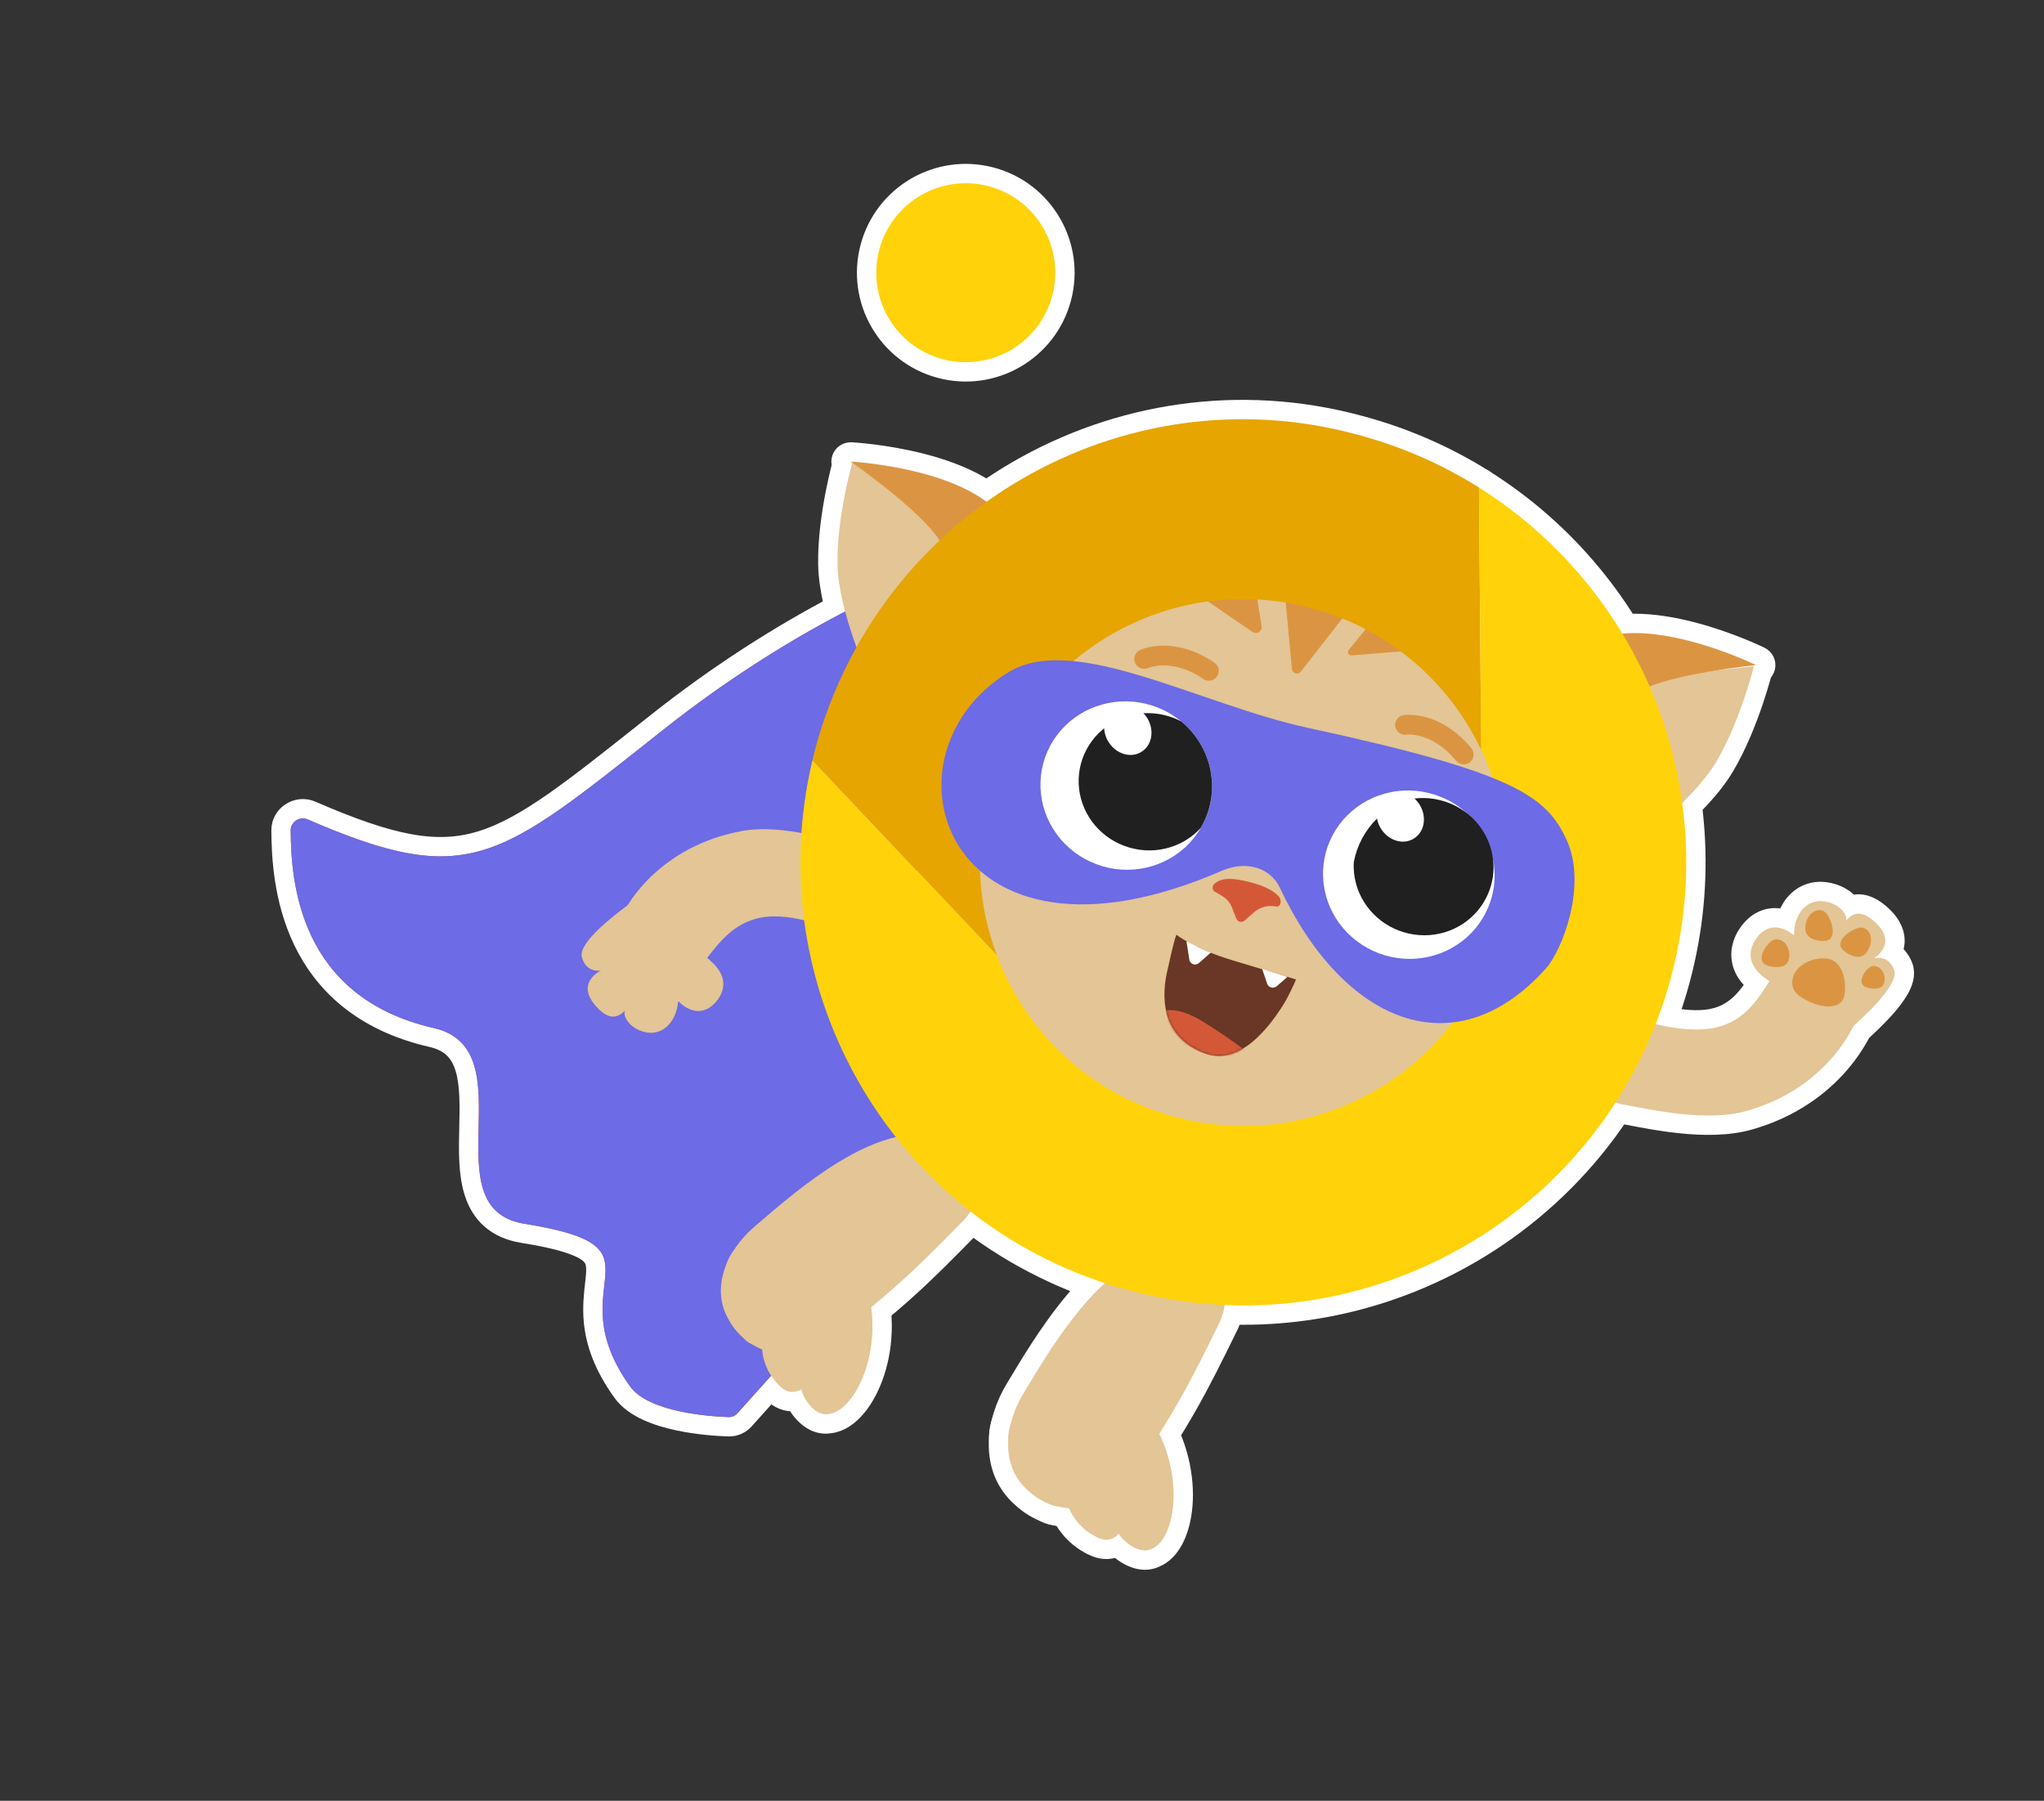 <?xml version="1.0" encoding="UTF-8"?> <svg xmlns="http://www.w3.org/2000/svg" width="740" height="652" viewBox="0 0 740 652" fill="none"><rect x="0" y="0" width="740" height="652" fill="#333333" stroke="none"/><path d="M495.043 305.357L493.055 302.476L495.043 305.357L394.322 374.84C394.281 374.868 394.244 374.901 394.21 374.938L269.546 514.089C268.109 515.694 266.02 516.662 263.758 516.588C260.381 516.478 252.902 516.058 245.337 514.426C241.553 513.61 237.64 512.468 234.165 510.851C230.722 509.248 227.453 507.06 225.266 504.014C218.158 494.113 215.527 485.676 214.841 478.411C214.355 473.258 214.89 468.538 215.306 464.87C215.452 463.578 215.584 462.416 215.651 461.412C215.79 459.336 215.695 457.868 215.306 456.691C214.952 455.617 214.278 454.561 212.8 453.46C209.557 451.047 202.892 448.725 189.337 446.552C184.486 445.774 180.613 444.037 177.631 441.403C174.657 438.775 172.793 435.452 171.629 431.862C169.39 424.958 169.583 416.449 169.759 408.671L169.765 408.433C169.951 400.237 170.1 392.759 168.319 386.825C167.455 383.947 166.177 381.599 164.342 379.777C162.522 377.97 159.971 376.499 156.263 375.649C130.675 369.787 116.904 355.732 109.652 340.599C102.493 325.66 101.802 309.916 101.737 300.667C101.697 294.975 107.671 291.254 112.743 293.454C141.812 306.067 158.052 309.289 174.173 304.339C182.362 301.824 190.749 297.129 200.91 290.002C209.983 283.638 220.282 275.473 232.983 265.403C234.524 264.183 236.099 262.934 237.712 261.656C327.036 190.925 412.339 179.034 442.979 179.819C445.978 179.896 448.53 181.754 449.663 184.386L446.478 185.757L449.663 184.386L497.719 296.058C499.157 299.4 498.037 303.291 495.043 305.357Z" fill="white" stroke="white" stroke-width="7" stroke-linecap="round" stroke-linejoin="round"></path><path d="M260.754 479.546C260.74 479.521 260.728 479.496 260.715 479.471C252.797 465.793 260.427 450.301 271.157 441.239C271.924 440.59 272.788 439.85 273.738 439.036C281.089 432.736 293.627 421.992 306.9 414.855C314.397 410.824 322.456 407.756 330.197 407.445C338.124 407.126 345.658 409.719 351.59 416.776C351.614 416.805 351.638 416.834 351.661 416.863C356.286 422.735 357.774 428.093 357.172 432.909C356.588 437.59 354.095 441.133 352.086 443.542C352.026 443.614 351.963 443.683 351.898 443.75C332.869 463.176 325.947 469.888 299.984 490.179C299.865 490.272 299.74 490.357 299.609 490.434C286.364 498.262 268 493.131 260.754 479.546Z" fill="white" stroke="white" stroke-width="7" stroke-linejoin="round"></path><path d="M288.027 507.418C288.579 508.476 289.303 509.632 290.184 510.727C292.133 513.15 295.74 516.308 300.526 515.441C304.228 515.028 307.517 512.555 310.098 509.471C312.794 506.247 315.113 501.902 316.752 496.895C320.027 486.895 320.744 473.785 315.843 460.629C313.03 451.733 305.121 438.879 291.034 437.086C289.348 436.871 287.41 437.365 285.838 437.87C284.1 438.429 282.131 439.239 280.127 440.15C276.108 441.977 271.664 444.344 268.111 446.319C268.111 446.319 268.111 446.319 268.111 446.319L269.812 449.378C264.947 452.083 262.054 457.316 262.375 462.868L288.027 507.418ZM288.027 507.418C285.867 507.696 283.194 507.263 280.644 505.094M288.027 507.418L280.644 505.094M280.644 505.094C280.599 505.058 280.555 505.022 280.511 504.984C275.643 500.723 273.215 495.051 272.566 490.207L280.644 505.094Z" fill="white" stroke="white" stroke-width="7" stroke-linejoin="round"></path><path d="M436.253 454.072C436.285 454.092 436.316 454.112 436.347 454.133C442.584 458.251 445.681 462.87 446.626 467.631C447.543 472.258 446.292 476.406 445.143 479.325C445.109 479.412 445.071 479.497 445.03 479.581C433.078 504.008 428.617 512.558 410.362 539.98C410.278 540.106 410.186 540.226 410.087 540.341C399.995 551.916 380.996 552.849 369.838 542.281C357.876 531.799 360.239 514.615 367.594 502.595L370.579 504.422L367.594 502.595C368.118 501.739 368.704 500.766 369.349 499.695C374.344 491.404 382.866 477.258 393.223 466.306C399.072 460.121 405.757 454.674 413.008 451.943C420.434 449.147 428.401 449.239 436.253 454.072Z" fill="white" stroke="white" stroke-width="7" stroke-linejoin="round"></path><path d="M384.344 548.609C383.886 548.72 383.394 548.791 382.869 548.809C379.91 548.908 376.95 547.284 373.79 544.393L373.789 544.392C368.789 539.814 365.065 532.813 362.823 527.158C360.269 520.737 361.638 513.43 366.309 508.354C366.31 508.354 366.311 508.353 366.311 508.352C369.061 505.361 372.535 501.716 375.773 498.717C377.388 497.222 379.002 495.833 380.476 494.756C381.807 493.783 383.491 492.704 385.159 492.379C399.092 489.652 410.645 499.371 416.116 506.925C424.908 517.868 428.35 530.538 428.386 541.061C428.404 546.329 427.569 551.183 426.024 555.092C424.545 558.833 422.2 562.215 418.818 563.773C414.547 566.103 410.132 564.238 407.521 562.552C406.34 561.789 405.29 560.92 404.434 560.09C402.439 561.047 399.708 561.475 396.538 560.14L396.537 560.14C390.569 557.625 386.482 553.003 384.344 548.609Z" fill="white" stroke="white" stroke-width="7" stroke-linejoin="round"></path><path d="M247.191 360.593C247.25 360.562 247.309 360.53 247.367 360.496C250.275 358.794 252.635 356.466 254.702 354.067C256.006 352.554 257.325 350.847 258.594 349.205C259.268 348.333 259.928 347.48 260.564 346.683C264.426 341.844 268.372 337.819 274.37 336.093C279.253 334.689 284.922 335.299 290.51 336.658C293.266 337.328 295.901 338.153 298.315 338.936C298.703 339.062 299.089 339.188 299.472 339.313C301.401 339.943 303.246 340.545 304.755 340.927L304.768 340.931C304.884 340.959 305.152 341.045 305.549 341.17C307.627 341.828 313.217 343.597 318.71 344.216C322.052 344.593 325.785 344.621 329.16 343.635C332.642 342.617 335.866 340.465 337.637 336.541L337.637 336.541C341.484 328.016 337.98 320.445 332.754 315.082C327.588 309.779 320.261 306.011 314.456 304.3L314.456 304.299C313.733 304.086 312.966 303.858 312.161 303.618C307.016 302.083 300.293 300.078 293.212 298.635C285.061 296.973 276.063 295.97 268.094 297.422C236.994 303.086 222.802 325.421 220.235 334.494C217.315 344.808 220.281 353.424 226.177 358.448C231.911 363.335 240.222 364.57 247.191 360.593Z" fill="white" stroke="white" stroke-width="7" stroke-linejoin="round"></path><path d="M232.515 377.055C237.269 378.223 241.364 376.712 244.235 373.854C245.786 372.309 246.957 370.407 247.752 368.365C248.258 368.605 248.804 368.826 249.384 369.011C251.299 369.623 253.663 369.859 256.182 369.008C258.696 368.16 261 366.353 263.023 363.534C263.058 363.485 263.092 363.436 263.124 363.385C264.791 360.793 265.475 358.201 265.356 355.716C265.239 353.273 264.358 351.202 263.331 349.576C262.31 347.959 261.086 346.688 260.132 345.799C259.894 345.579 259.669 345.377 259.464 345.198C259.134 341.897 257.34 335.359 249.35 328.657C249.198 328.529 249.035 328.415 248.863 328.315C244.536 325.793 239.844 324.069 235.774 323.338C233.745 322.974 231.742 322.833 229.949 323.034C228.324 323.216 226.43 323.73 224.99 325.068C224.876 325.154 224.751 325.248 224.615 325.35C222.643 326.836 218.491 329.962 214.816 333.421C212.796 335.321 210.785 337.445 209.339 339.562C208.027 341.48 206.558 344.273 207.201 347.19C207.211 347.235 207.222 347.281 207.234 347.326C207.925 349.956 209.2 351.782 210.703 352.988C209.796 354.474 209.145 356.377 209.305 358.633C209.48 361.095 210.591 363.569 212.624 366.026L212.628 366.03C215.802 369.854 219.06 371.796 222.485 371.571C223.033 371.535 223.551 371.442 224.037 371.31C224.215 371.587 224.407 371.858 224.611 372.121C226.283 374.279 228.962 376.181 232.515 377.055ZM232.515 377.055L233.351 373.656M232.515 377.055L233.351 373.656M233.351 373.656C230.409 372.933 228.357 371.349 227.203 369.744L244.722 366.458C243.094 371.291 239.041 375.055 233.351 373.656Z" fill="white" stroke="white" stroke-width="7" stroke-linejoin="round"></path><path d="M243.946 334.405L243.95 334.408C246.185 335.811 248.315 337.396 249.652 339.453C251.156 341.766 251.45 344.33 250.688 347.064L243.946 334.405ZM243.946 334.405C241.22 332.698 237.738 331.372 234.459 331.354M243.946 334.405L234.459 331.354M234.459 331.354C232.788 331.345 230.961 331.678 229.34 332.701M234.459 331.354L229.34 332.701M229.34 332.701C227.652 333.767 226.469 335.406 225.897 337.456M229.34 332.701L225.897 337.456M225.897 337.456C225.044 340.503 224.826 344.2 225.658 347.493C226.493 350.8 228.599 354.304 232.809 355.476C236.165 356.411 239.989 356.115 243.221 354.817C246.447 353.523 249.592 350.998 250.688 347.064L225.897 337.456Z" fill="white" stroke="white" stroke-width="7" stroke-linejoin="round"></path><path d="M230.648 352.395C230.687 352.439 230.724 352.484 230.761 352.53C231.741 353.764 232.232 355.238 232.12 356.785C232.014 358.247 231.394 359.474 230.708 360.4C229.37 362.203 227.308 363.522 225.414 364.288L225.413 364.288C223.966 364.872 222.251 365.443 220.502 365.363C218.443 365.268 216.759 364.308 215.503 362.726L230.648 352.395ZM230.648 352.395C229.39 350.847 227.586 349.387 225.548 348.583C223.426 347.746 220.473 347.45 217.941 349.454L220.113 352.198L217.941 349.454C216.093 350.917 214.753 353.083 214.174 355.319C213.598 357.541 213.655 360.399 215.502 362.724L230.648 352.395Z" fill="white" stroke="white" stroke-width="7" stroke-linejoin="round"></path><path d="M227.812 366.631L227.813 366.636C228.254 368.134 228.872 369.833 230.022 371.154C231.375 372.709 233.175 373.433 235.198 373.432C238.163 373.43 240.436 371.702 241.82 369.871C243.212 368.029 244.08 365.634 244.079 363.276C244.078 360.046 242.011 357.914 240.038 356.771C238.085 355.639 235.74 355.133 233.704 355.135C233.598 355.135 233.493 355.14 233.389 355.149C231.935 355.216 230.593 355.745 229.528 356.723C228.45 357.714 227.874 358.96 227.575 360.073C226.993 362.24 227.239 364.674 227.812 366.631Z" fill="white" stroke="white" stroke-width="7" stroke-linejoin="round"></path><path d="M257.794 361.665L257.792 361.667C256.759 362.703 255.452 363.852 253.824 364.425C251.935 365.09 250.081 364.837 248.378 363.958L257.794 361.665ZM257.794 361.665C259.165 360.29 260.472 358.33 260.889 356.171M257.794 361.665L260.889 356.171M260.889 356.171C261.106 355.049 261.111 353.706 260.558 352.373M260.889 356.171L260.558 352.373M260.558 352.373C259.983 350.987 258.934 349.931 257.61 349.249M260.558 352.373L257.61 349.249M257.61 349.249C255.856 348.346 253.616 347.698 251.441 347.73C249.301 347.761 246.393 348.525 244.909 351.407C243.856 353.452 243.623 355.903 244.091 358.084M257.61 349.249L244.091 358.084M244.091 358.084C244.562 360.278 245.862 362.661 248.377 363.957L244.091 358.084Z" fill="white" stroke="white" stroke-width="7" stroke-linejoin="round"></path><path d="M223.242 348.342L223.242 348.342C222.372 349.2 221.204 350.223 219.71 350.728C217.964 351.318 216.269 351.056 214.75 350.274L214.75 350.274C212.481 349.106 211.292 346.988 210.851 345.043C210.414 343.121 210.594 340.941 211.543 339.104C212.933 336.412 215.664 335.787 217.518 335.778C219.431 335.77 221.382 336.347 222.907 337.132L223.242 348.342ZM223.242 348.342C224.44 347.16 225.612 345.438 225.978 343.483M223.242 348.342L225.978 343.483M225.978 343.483C226.169 342.461 226.162 341.221 225.632 339.986M225.978 343.483L225.632 339.986M225.632 339.986C225.082 338.706 224.103 337.748 222.908 337.133L225.632 339.986Z" fill="white" stroke="white" stroke-width="7" stroke-linejoin="round"></path><path d="M647.746 340.911C647.781 340.883 647.816 340.857 647.853 340.83C654.429 336.07 662.913 336.467 669.146 340.816C675.498 345.248 679.281 353.538 677.367 364.086L647.746 340.911ZM647.746 340.911C645.071 342.875 642.981 345.386 641.181 347.937C640.029 349.569 638.881 351.396 637.777 353.152C637.191 354.086 636.616 354.999 636.06 355.854C632.684 361.043 629.146 365.428 623.342 367.724C618.61 369.594 612.906 369.533 607.215 368.721C604.406 368.32 601.705 367.754 599.226 367.207C598.829 367.12 598.434 367.032 598.041 366.945C596.06 366.504 594.165 366.082 592.625 365.848L592.618 365.847C592.499 365.829 592.223 365.77 591.817 365.683C589.685 365.229 583.959 364.007 578.423 363.922C575.061 363.871 571.343 364.204 568.08 365.512C564.713 366.861 561.712 369.313 560.326 373.388C557.314 382.246 561.531 389.444 567.25 394.278C572.904 399.057 580.561 402.1 586.504 403.242L586.508 403.243C587.278 403.39 588.097 403.55 588.959 403.718C594.211 404.741 601.055 406.074 608.194 406.823C616.468 407.69 625.522 407.822 633.312 405.608L633.313 405.608C663.718 396.962 675.688 373.36 677.367 364.088L647.746 340.911Z" fill="white" stroke="white" stroke-width="7" stroke-linejoin="round"></path><path d="M645.03 332.556C645.623 332.684 646.185 332.85 646.711 333.039C647.304 330.931 648.286 328.925 649.681 327.239C652.262 324.117 656.191 322.217 661.034 322.918L661.037 322.919C664.658 323.446 667.507 325.082 669.378 327.068C669.605 327.309 669.821 327.558 670.024 327.816C670.497 327.636 671.006 327.494 671.549 327.405C674.936 326.852 678.366 328.471 681.895 331.969L681.899 331.973C684.16 334.222 685.506 336.577 685.918 339.011C686.296 341.241 685.831 343.199 685.071 344.767C686.684 345.821 688.131 347.513 689.075 350.061C689.092 350.107 689.109 350.154 689.124 350.201C690.042 353.041 688.848 355.961 687.728 357.997C686.492 360.243 684.695 362.551 682.869 364.636C679.568 368.407 675.766 371.899 673.935 373.58C673.795 373.709 673.667 373.826 673.551 373.933C672.246 375.404 670.41 376.097 668.81 376.434C667.046 376.806 665.039 376.86 662.985 376.693C658.865 376.359 654.029 375.097 649.478 373.006C649.297 372.923 649.123 372.824 648.959 372.712C640.35 366.804 637.944 360.469 637.296 357.232C637.074 357.072 636.826 356.89 636.566 356.691C635.531 355.898 634.191 354.752 633.019 353.242C631.841 351.723 630.765 349.747 630.414 347.327C630.056 344.866 630.488 342.222 631.896 339.481C631.923 339.427 631.952 339.375 631.982 339.323C633.725 336.321 635.843 334.302 638.264 333.215C640.689 332.125 643.064 332.132 645.03 332.556ZM649.911 334.643C651.065 329.678 654.736 325.543 660.532 326.382C663.53 326.819 665.723 328.197 667.025 329.682L649.911 334.643Z" fill="white" stroke="white" stroke-width="7" stroke-linejoin="round"></path><path d="M668.376 365.878C669.928 364.62 670.909 362.853 671.236 360.749C671.722 357.622 671.503 353.925 670.289 350.752C669.069 347.566 666.566 344.336 662.248 343.665C658.803 343.13 655.041 343.875 651.984 345.546C648.934 347.212 646.111 350.091 645.484 354.123C645.045 356.928 645.64 359.441 647.405 361.561C648.975 363.447 651.279 364.772 653.666 365.903L668.376 365.878ZM668.376 365.878C666.887 367.086 665.113 367.632 663.451 367.821M668.376 365.878L663.451 367.821M663.451 367.821C660.192 368.19 656.577 367.283 653.666 365.903L663.451 367.821Z" fill="white" stroke="white" stroke-width="7" stroke-linejoin="round"></path><path d="M664.746 346.426C666.18 347.82 668.149 349.06 670.273 349.618C672.476 350.197 675.448 350.145 677.724 347.852C679.381 346.183 680.454 343.877 680.766 341.591C681.076 339.317 680.683 336.49 678.582 334.396L676.111 336.875L678.585 334.399C677.15 332.965 675.36 332.211 673.303 332.361C671.558 332.489 669.922 333.258 668.553 334.009L664.746 346.426ZM664.746 346.426C664.703 346.388 664.661 346.348 664.621 346.307C663.505 345.196 662.847 343.79 662.778 342.242C662.712 340.778 663.183 339.488 663.756 338.488C664.873 336.541 666.765 334.989 668.553 334.009L664.746 346.426Z" fill="white" stroke="white" stroke-width="7" stroke-linejoin="round"></path><path d="M665.912 331.977L665.912 331.977L665.915 331.984C666.713 333.86 667.242 336.249 666.918 338.47C666.752 339.609 666.327 340.915 665.373 342.026C664.363 343.202 662.977 343.903 661.411 344.088C659.392 344.327 657.006 344.103 654.933 343.209C652.839 342.306 650.537 340.434 650.153 337.229C650.153 337.228 650.153 337.226 650.153 337.225C649.872 334.883 650.452 332.403 651.618 330.411C652.777 328.431 654.832 326.447 657.777 326.098C659.786 325.858 661.658 326.365 663.185 327.75C664.483 328.926 665.297 330.541 665.912 331.977Z" fill="white" stroke="white" stroke-width="7" stroke-linejoin="round"></path><path d="M638.348 352.774L639.577 349.497L638.348 352.774C636.956 352.252 635.792 351.326 635.058 350.019C634.353 348.762 634.199 347.428 634.282 346.288C634.442 344.094 635.509 341.995 636.711 340.465C637.615 339.313 638.776 338.019 640.326 337.257C642.122 336.375 643.992 336.406 645.787 337.074L645.794 337.077C648.443 338.07 650.013 340.284 650.74 342.407C651.462 344.517 651.521 346.979 650.717 349.134C649.584 352.173 646.782 353.274 644.661 353.558C642.504 353.847 640.2 353.468 638.348 352.774Z" fill="white" stroke="white" stroke-width="7" stroke-linejoin="round"></path><path d="M674.252 360.711L674.252 360.711C675.855 361.306 677.86 361.649 679.758 361.416C681.596 361.191 684.242 360.25 685.302 357.406C686.028 355.468 685.947 353.282 685.287 351.427C684.618 349.549 683.188 347.587 680.801 346.693L674.252 360.711ZM674.252 360.711L674.242 360.708M674.252 360.711L674.242 360.708M674.242 360.708C672.983 360.236 671.9 359.4 671.203 358.194M674.242 360.708L671.203 358.194M671.203 358.194C670.531 357.031 670.378 355.801 670.447 354.763M671.203 358.194L670.447 354.763M670.447 354.763C670.579 352.779 671.539 350.932 672.589 349.616M670.447 354.763L672.589 349.616M672.589 349.616C673.354 348.655 674.395 347.503 675.82 346.825C677.482 346.035 679.197 346.092 680.8 346.692L672.589 349.616Z" fill="white" stroke="white" stroke-width="7" stroke-linejoin="round"></path><path d="M485.467 203.3L485.467 203.3C543.746 226.91 571.966 293.453 548.04 352.496L548.04 352.496C524.108 411.531 457.617 439.724 399.339 416.096C341.064 392.47 312.905 325.973 336.802 266.915L336.803 266.915C360.705 207.867 427.19 179.698 485.467 203.3Z" fill="white" stroke="white" stroke-width="7" stroke-linejoin="round"></path><path d="M465.751 354.19C466.775 350.843 466.774 350.843 466.774 350.843L466.774 350.843L466.773 350.843L466.768 350.841L466.749 350.835L466.673 350.812L466.374 350.721C466.109 350.64 465.715 350.52 465.199 350.363C464.166 350.049 462.642 349.585 460.675 348.99C456.74 347.798 451.035 346.076 443.947 343.954C437.096 341.902 432.185 339.662 429.028 337.969C427.449 337.122 426.308 336.411 425.581 335.928C425.217 335.686 424.957 335.501 424.797 335.384C424.718 335.326 424.663 335.284 424.633 335.261L424.608 335.242M465.751 354.19L424.614 335.247L424.611 335.245L424.608 335.242M465.751 354.19L466.775 350.843C467.708 351.129 468.48 351.791 468.904 352.669C469.328 353.548 469.365 354.565 469.008 355.473C468.265 357.358 465.745 362.524 464.708 364.226L464.707 364.226C461.889 368.844 457.55 375.101 452.077 379.581C446.584 384.078 439.34 387.223 431.268 384.11L465.751 354.19ZM424.608 335.242L424.607 335.241M424.608 335.242C424.606 335.24 424.606 335.24 424.607 335.241L424.607 335.241M424.607 335.241C424.61 335.244 424.613 335.246 424.616 335.248L424.607 335.241Z" fill="white" stroke="white" stroke-width="7" stroke-linejoin="round"></path><path d="M449.147 376.856L447.028 379.641C449.147 376.856 449.147 376.856 449.147 376.856L449.146 376.856L449.145 376.854L449.14 376.85L449.121 376.836L449.052 376.784C448.992 376.739 448.905 376.673 448.792 376.588C448.565 376.419 448.236 376.173 447.815 375.863C446.975 375.245 445.772 374.37 444.311 373.341C441.395 371.288 437.424 368.597 433.246 366.087C428.798 363.414 425.162 362.32 422.486 361.941C421.153 361.752 420.078 361.744 419.281 361.798C418.883 361.824 418.557 361.867 418.304 361.909C418.178 361.93 418.07 361.951 417.982 361.97C417.937 361.98 417.898 361.989 417.863 361.997L417.814 362.009L417.793 362.015L417.783 362.017L417.778 362.019C417.775 362.019 417.773 362.02 418.668 365.404M449.147 376.856L428.805 383.367C423.292 380.891 419.917 376.494 417.959 372.937C416.97 371.141 416.305 369.493 415.885 368.286C415.674 367.68 415.522 367.179 415.421 366.818C415.37 366.637 415.331 366.491 415.304 366.383C415.291 366.33 415.28 366.286 415.272 366.252L415.261 366.209L415.258 366.193L415.256 366.187L415.256 366.184C415.255 366.183 415.255 366.181 418.668 365.404M449.147 376.856C450.522 377.903 450.928 379.796 450.102 381.314C449.809 381.852 449.393 382.285 448.906 382.595M449.147 376.856L448.906 382.595M418.668 365.404L417.773 362.02C415.95 362.502 414.836 364.342 415.255 366.181L418.668 365.404ZM448.906 382.595C448.832 382.647 448.745 382.707 448.644 382.773C448.359 382.961 447.966 383.202 447.471 383.463C446.482 383.986 445.072 384.598 443.29 385.03C439.675 385.908 434.679 386.006 428.806 383.367L448.906 382.595Z" fill="white" stroke="white" stroke-width="7" stroke-linejoin="round"></path><path d="M459.36 348.558C460.582 348.928 461.917 349.332 463.511 349.87C463.886 349.969 464.248 350.132 464.582 350.359C465.903 351.258 466.448 352.937 465.906 354.44L465.904 354.447C465.676 355.079 465.284 355.606 464.794 355.997L461.024 359.318C460.919 359.41 460.808 359.496 460.693 359.575C459.361 360.491 457.669 360.931 455.958 360.509C454.226 360.082 452.91 358.877 452.189 357.356C452.131 357.234 452.08 357.109 452.037 356.982L450.154 351.441C449.72 350.164 450.058 348.751 451.024 347.809C451.989 346.867 453.411 346.564 454.676 347.03C456.208 347.594 457.499 347.995 458.904 348.421C459.055 348.466 459.206 348.512 459.36 348.558Z" fill="white" stroke="white" stroke-width="7" stroke-linejoin="round"></path><path d="M422.617 340.871C422.416 339.59 422.94 338.302 423.98 337.525C425.019 336.749 426.403 336.611 427.575 337.167C428.99 337.838 430.046 338.392 430.976 338.88C432.626 339.745 433.88 340.402 436.034 341.14C437.213 341.543 438.089 342.544 438.333 343.766C438.577 344.989 438.152 346.249 437.217 347.074L432.829 350.95C432.732 351.036 432.631 351.116 432.525 351.19C431.144 352.161 429.398 352.563 427.674 352.072C425.973 351.587 424.723 350.357 424.025 348.899C423.878 348.592 423.777 348.266 423.724 347.93L422.617 340.871Z" fill="white" stroke="white" stroke-width="7" stroke-linejoin="round"></path><path d="M311.388 246.868L314.565 245.399C311.388 246.868 311.388 246.868 311.388 246.867L311.387 246.866L311.385 246.861L311.377 246.844L311.35 246.785C311.327 246.735 311.294 246.662 311.251 246.567C311.165 246.377 311.041 246.101 310.884 245.745C310.571 245.034 310.126 244.005 309.592 242.719C308.527 240.148 307.103 236.54 305.67 232.38C302.836 224.152 299.839 213.41 299.701 204.224L299.701 204.223C299.571 195.268 300.969 185.807 302.369 178.664C303.073 175.076 303.785 172.034 304.321 169.886C304.59 168.811 304.815 167.958 304.975 167.369C305.054 167.075 305.118 166.847 305.161 166.69C305.183 166.612 305.201 166.551 305.212 166.509L305.226 166.46L305.23 166.446L305.232 166.442L305.232 166.44C305.232 166.44 305.232 166.439 308.595 167.41L305.232 166.439C305.55 165.341 306.384 164.466 307.466 164.097C308.549 163.728 309.743 163.912 310.665 164.588L385.167 219.233C386.219 220.004 386.755 221.297 386.557 222.586C386.359 223.875 385.46 224.948 384.226 225.368L315.693 248.712C313.998 249.29 312.14 248.494 311.388 246.868Z" fill="white" stroke="white" stroke-width="7" stroke-linejoin="round"></path><path d="M591.017 305.871L593.042 308.725C591.581 309.761 589.574 309.528 588.391 308.184L540.544 253.851C539.682 252.872 539.436 251.495 539.906 250.278C540.375 249.061 541.483 248.206 542.779 248.06L634.59 237.702C635.727 237.574 636.854 238.009 637.61 238.867C638.365 239.726 638.654 240.899 638.383 242.01L634.983 241.18C638.383 242.01 638.383 242.01 638.383 242.011L638.382 242.012L638.381 242.017L638.378 242.031L638.366 242.08C638.355 242.123 638.34 242.184 638.32 242.263C638.28 242.421 638.221 242.65 638.144 242.945C637.99 243.535 637.761 244.387 637.46 245.453C636.857 247.585 635.962 250.578 634.787 254.042C632.45 260.935 628.958 269.84 624.39 277.543C619.705 285.445 611.761 293.273 605.21 299C601.898 301.897 598.868 304.319 596.664 306.019C595.562 306.869 594.664 307.54 594.038 308.002C593.725 308.232 593.48 308.41 593.311 308.532C593.227 308.593 593.161 308.64 593.116 308.672L593.064 308.71L593.049 308.721L593.044 308.724L593.043 308.725C593.042 308.725 593.042 308.725 591.017 305.871Z" fill="white" stroke="white" stroke-width="7" stroke-linejoin="round"></path><path d="M369.263 190.745C369.238 190.68 369.211 190.616 369.181 190.553C366.156 184.035 360.555 179.207 354.278 175.621C347.981 172.024 340.729 169.519 333.96 167.768C327.171 166.011 320.739 164.982 316.014 164.39C313.648 164.094 311.699 163.907 310.336 163.793C309.654 163.736 309.118 163.697 308.748 163.673C308.563 163.661 308.419 163.652 308.32 163.646L308.205 163.64L308.172 163.638L308.163 163.637L308.16 163.637C308.158 163.637 308.157 163.637 307.979 167.132L308.157 163.637C306.596 163.557 305.171 164.523 304.667 166.002C304.162 167.481 304.699 169.116 305.983 170.008M369.263 190.745L305.983 170.008M369.263 190.745C375.148 203.652 369.729 215.638 363.616 223.811C360.505 227.97 357.072 231.354 354.434 233.689C353.11 234.862 351.974 235.781 351.161 236.413C350.755 236.729 350.428 236.974 350.198 237.143C350.082 237.228 349.991 237.294 349.927 237.341C349.894 237.364 349.868 237.382 349.849 237.396L349.826 237.412L349.818 237.418L349.815 237.42C349.814 237.421 349.813 237.421 347.804 234.555M369.263 190.745L347.804 234.555M305.983 170.008L305.983 170.008L305.986 170.01L305.998 170.018L306.048 170.053C306.07 170.069 306.099 170.088 306.132 170.112C306.166 170.136 306.207 170.164 306.252 170.196C306.433 170.323 306.702 170.512 307.047 170.758C307.737 171.249 308.735 171.965 309.956 172.86C312.398 174.651 315.722 177.149 319.253 179.982C322.79 182.818 326.501 185.964 329.733 189.051C333.006 192.178 335.619 195.087 337.104 197.453C338.534 199.731 339.77 203.119 340.786 207.159C341.788 211.145 342.519 215.525 343.045 219.63C343.571 223.727 343.887 227.496 344.071 230.243C344.163 231.615 344.222 232.728 344.258 233.494C344.275 233.877 344.288 234.174 344.295 234.372C344.299 234.471 344.302 234.546 344.303 234.595L344.305 234.648L344.305 234.66L344.305 234.662M305.983 170.008L344.305 234.662M344.305 234.662C344.345 235.948 345.086 237.108 346.236 237.685C347.386 238.261 348.759 238.16 349.813 237.421L347.804 234.555M344.305 234.662L347.804 234.555" fill="white" stroke="white" stroke-width="7" stroke-linejoin="round"></path><path d="M637.304 237.681L635.759 240.821C637.304 237.681 637.303 237.68 637.302 237.68L637.299 237.678L637.29 237.674L637.261 237.66L637.157 237.609C637.068 237.566 636.938 237.504 636.771 237.425C636.436 237.266 635.948 237.039 635.325 236.757C634.078 236.193 632.285 235.409 630.074 234.516C625.659 232.735 619.539 230.505 612.754 228.736C605.989 226.973 598.434 225.634 591.184 225.713C583.956 225.792 576.713 227.285 570.899 231.507C559.32 239.916 558.207 253.104 559.579 263.268C560.273 268.415 561.627 273.042 562.795 276.366C563.381 278.034 563.926 279.389 564.329 280.337C564.53 280.811 564.697 281.184 564.815 281.444C564.875 281.574 564.922 281.676 564.956 281.748C564.973 281.784 564.987 281.813 564.997 281.834L565.009 281.86L565.013 281.869L565.015 281.872C565.016 281.873 565.016 281.874 568.166 280.348L565.016 281.874C565.577 283.032 566.728 283.788 568.013 283.844C569.298 283.9 570.51 283.247 571.17 282.143C571.17 282.143 571.17 282.143 571.17 282.143L571.171 282.141L571.178 282.131L571.205 282.085C571.23 282.043 571.269 281.979 571.321 281.894C571.424 281.725 571.578 281.472 571.78 281.146C572.184 280.494 572.777 279.55 573.525 278.396C575.022 276.086 577.132 272.947 579.584 269.623C582.041 266.292 584.81 262.821 587.625 259.827C590.478 256.792 593.206 254.434 595.564 253.14C598.014 251.795 601.712 250.525 606.092 249.386C610.418 248.261 615.191 247.319 619.66 246.561C624.123 245.805 628.241 245.24 631.246 244.864C632.747 244.676 633.967 244.535 634.81 244.442C635.231 244.395 635.557 244.361 635.777 244.338C635.887 244.326 635.97 244.318 636.025 244.312L636.086 244.306L636.1 244.305L636.103 244.304L636.104 244.304L637.304 237.681ZM637.304 237.681C638.706 238.37 639.482 239.907 639.203 241.445C638.924 242.983 637.66 244.15 636.104 244.304L637.304 237.681ZM571.317 278.824C571.317 278.825 571.317 278.825 571.317 278.824L571.317 278.824Z" fill="white" stroke="white" stroke-width="7" stroke-linejoin="round"></path><path d="M503.258 196.415C506.38 197.678 507.551 201.503 505.664 204.281C505.6 204.384 505.53 204.484 505.455 204.581L473.696 245.319L473.694 245.323C470.746 249.095 464.701 247.335 464.25 242.563L464.25 242.562L459.01 186.956L459.009 186.949C458.649 183.038 462.553 180.054 466.254 181.552C466.257 181.553 466.26 181.554 466.262 181.555L503.249 196.411L503.249 196.411L503.258 196.415Z" fill="white" stroke="white" stroke-width="7" stroke-linejoin="round"></path><path d="M514.822 207.454C514.823 207.456 514.824 207.458 514.825 207.459L527.173 231.179C527.174 231.181 527.176 231.184 527.177 231.187C528.749 234.191 526.714 237.762 523.398 238.033L523.393 238.033L489.589 240.746C489.588 240.746 489.587 240.746 489.587 240.746C485.462 241.082 482.96 236.319 485.56 233.114C485.56 233.114 485.56 233.114 485.56 233.114L506.875 206.841C506.921 206.776 506.969 206.713 507.019 206.652C509.128 204.07 513.251 204.425 514.822 207.454ZM489.017 233.769L489.023 233.769C489.021 233.769 489.019 233.769 489.017 233.769Z" fill="white" stroke="white" stroke-width="7" stroke-linejoin="round"></path><path d="M446.706 192.264C450.023 190.137 454.427 191.986 455.262 195.784C455.29 195.891 455.313 196 455.331 196.11L460.199 226.096L460.2 226.102C460.989 231.008 455.531 234.45 451.445 231.667L451.438 231.662L426.474 214.564L428.449 211.675L426.471 214.562L426.473 214.564C423.14 212.285 423.207 207.339 426.615 205.153L446.705 192.264L446.706 192.264Z" fill="white" stroke="white" stroke-width="7" stroke-linejoin="round"></path><mask id="path-32-outside-1_11_31" maskUnits="userSpaceOnUse" x="401.592" y="213.456" width="51.753" height="39.121" fill="black"><rect fill="white" x="401.592" y="213.456" width="51.753" height="39.121"></rect><path fill-rule="evenodd" clip-rule="evenodd" d="M414.281 226.69C414.279 226.691 414.277 226.691 415.319 229.998L414.277 226.692C412.395 227.285 411.35 229.291 411.943 231.174C412.533 233.045 414.52 234.089 416.393 233.518C416.397 233.517 416.403 233.515 416.411 233.513C416.445 233.504 416.516 233.485 416.622 233.461C416.834 233.413 417.185 233.344 417.657 233.285C418.601 233.166 420.022 233.088 421.786 233.294C425.271 233.701 430.25 235.233 435.669 240.046C437.145 241.357 439.404 241.223 440.714 239.747C442.025 238.272 441.891 236.013 440.415 234.703C433.846 228.868 427.48 226.764 422.616 226.195C420.205 225.913 418.201 226.013 416.765 226.194C416.046 226.284 415.467 226.395 415.047 226.49C414.837 226.538 414.666 226.581 414.537 226.616C414.472 226.634 414.418 226.649 414.375 226.662C414.353 226.668 414.334 226.674 414.318 226.679L414.295 226.686L414.286 226.689L414.281 226.69ZM416.42 233.51L416.421 233.509L416.42 233.51Z"></path></mask><path fill-rule="evenodd" clip-rule="evenodd" d="M414.281 226.69C414.279 226.691 414.277 226.691 415.319 229.998L414.277 226.692C412.395 227.285 411.35 229.291 411.943 231.174C412.533 233.045 414.52 234.089 416.393 233.518C416.397 233.517 416.403 233.515 416.411 233.513C416.445 233.504 416.516 233.485 416.622 233.461C416.834 233.413 417.185 233.344 417.657 233.285C418.601 233.166 420.022 233.088 421.786 233.294C425.271 233.701 430.25 235.233 435.669 240.046C437.145 241.357 439.404 241.223 440.714 239.747C442.025 238.272 441.891 236.013 440.415 234.703C433.846 228.868 427.48 226.764 422.616 226.195C420.205 225.913 418.201 226.013 416.765 226.194C416.046 226.284 415.467 226.395 415.047 226.49C414.837 226.538 414.666 226.581 414.537 226.616C414.472 226.634 414.418 226.649 414.375 226.662C414.353 226.668 414.334 226.674 414.318 226.679L414.295 226.686L414.286 226.689L414.281 226.69ZM416.42 233.51L416.421 233.509L416.42 233.51Z" fill="white"></path><path d="M417.466 236.849C415.621 237.427 413.658 236.401 413.08 234.556C412.502 232.711 413.529 230.748 415.373 230.17L417.466 236.849ZM415.375 230.169C417.219 229.591 419.183 230.618 419.761 232.463C420.339 234.307 419.312 236.271 417.467 236.849L415.375 230.169ZM417.467 236.849L417.466 236.849L415.373 230.17L415.375 230.169L417.467 236.849ZM415.319 229.998L421.995 227.894C423.157 231.581 421.11 235.512 417.423 236.674C413.735 237.836 409.804 235.788 408.642 232.101L415.319 229.998ZM414.281 226.69L412.186 220.011L412.19 220.01L414.281 226.69ZM414.277 226.692L412.173 220.015C415.861 218.853 419.792 220.901 420.954 224.588L414.277 226.692ZM411.943 231.174L405.266 233.277L405.266 233.277L411.943 231.174ZM416.393 233.518L414.351 226.822C414.396 226.809 414.441 226.795 414.486 226.783L416.393 233.518ZM416.411 233.513L418.247 240.268L418.247 240.268L416.411 233.513ZM416.622 233.461L418.165 240.289L418.165 240.289L416.622 233.461ZM417.657 233.285L416.783 226.339L417.657 233.285ZM421.786 233.294L422.599 226.341L422.599 226.341L421.786 233.294ZM435.669 240.046L431.021 245.28L435.669 240.046ZM440.714 239.747L435.48 235.099L435.48 235.099L440.714 239.747ZM440.415 234.703L445.063 229.469L445.063 229.469L440.415 234.703ZM422.616 226.195L423.428 219.242L422.616 226.195ZM416.765 226.194L417.638 233.139L417.638 233.139L416.765 226.194ZM415.047 226.49L413.504 219.662L413.504 219.662L415.047 226.49ZM414.537 226.616L416.373 233.371L416.373 233.371L414.537 226.616ZM414.375 226.662L412.402 219.946L412.402 219.946L414.375 226.662ZM414.318 226.679L412.263 219.987C412.268 219.986 412.274 219.984 412.279 219.982L414.318 226.679ZM414.295 226.686L412.215 220.002C412.224 219.999 412.232 219.997 412.24 219.994L414.295 226.686ZM414.286 226.689L412.194 220.009L412.206 220.005L414.286 226.689ZM418.512 240.189C414.823 241.345 410.896 239.292 409.74 235.602C408.584 231.913 410.638 227.986 414.327 226.83L418.512 240.189ZM414.328 226.829C418.017 225.674 421.945 227.727 423.101 231.416C424.257 235.106 422.203 239.033 418.514 240.189L414.328 226.829ZM408.642 232.101C408.122 230.449 407.86 229.616 407.728 229.195C407.665 228.992 407.625 228.864 407.6 228.783C407.596 228.77 407.562 228.658 407.528 228.533C407.517 228.493 407.496 228.415 407.472 228.315C407.456 228.247 407.399 228.009 407.354 227.701C407.332 227.545 407.292 227.243 407.283 226.861C407.275 226.534 407.275 225.757 407.538 224.812C407.845 223.71 408.535 222.314 409.93 221.207C410.553 220.712 411.145 220.416 411.557 220.242C411.758 220.157 411.924 220.098 412.026 220.063C412.066 220.05 412.126 220.03 412.146 220.024C412.166 220.018 412.186 220.011 412.186 220.011L416.377 233.369C416.377 233.369 416.397 233.363 416.417 233.356C416.437 233.35 416.497 233.33 416.537 233.317C416.638 233.282 416.805 233.223 417.006 233.138C417.418 232.964 418.009 232.668 418.633 232.173C420.027 231.066 420.718 229.671 421.025 228.568C421.288 227.623 421.287 226.847 421.279 226.52C421.27 226.138 421.231 225.837 421.208 225.682C421.163 225.374 421.107 225.137 421.091 225.071C421.068 224.973 421.047 224.897 421.038 224.861C421.007 224.749 420.98 224.663 420.992 224.702C420.999 224.724 421.023 224.803 421.089 225.013C421.216 225.419 421.474 226.24 421.995 227.894L408.642 232.101ZM420.954 224.588L421.995 227.894L408.642 232.101L407.601 228.795L420.954 224.588ZM405.266 233.277C403.511 227.708 406.604 221.77 412.173 220.015L416.381 233.368C418.186 232.799 419.188 230.875 418.619 229.07L405.266 233.277ZM418.435 240.213C412.892 241.904 407.012 238.816 405.266 233.277L418.619 229.07C418.054 227.275 416.148 226.274 414.351 226.822L418.435 240.213ZM418.247 240.268C418.262 240.264 418.28 240.259 418.3 240.253L414.486 226.783C414.513 226.775 414.543 226.767 414.576 226.758L418.247 240.268ZM418.165 240.289C418.161 240.29 418.188 240.284 418.247 240.268L414.575 226.758C414.702 226.723 414.871 226.68 415.079 226.633L418.165 240.289ZM418.53 240.23C418.3 240.259 418.173 240.287 418.165 240.289L415.079 226.633C415.495 226.539 416.069 226.429 416.783 226.339L418.53 240.23ZM420.974 240.246C419.843 240.114 418.993 240.172 418.53 240.23L416.783 226.339C418.21 226.16 420.202 226.061 422.599 226.341L420.974 240.246ZM431.021 245.28C426.728 241.467 423.106 240.496 420.974 240.246L422.599 226.341C427.435 226.906 433.772 228.999 440.318 234.812L431.021 245.28ZM445.948 244.396C442.07 248.762 435.387 249.158 431.021 245.28L440.318 234.812C438.903 233.556 436.737 233.684 435.48 235.099L445.948 244.396ZM445.063 229.469C449.43 233.346 449.826 240.029 445.948 244.396L435.48 235.099C434.224 236.514 434.352 238.68 435.767 239.937L445.063 229.469ZM423.428 219.242C429.643 219.969 437.368 222.634 445.063 229.469L435.767 239.937C430.324 235.103 425.316 233.558 421.803 233.148L423.428 219.242ZM415.891 219.248C417.81 219.007 420.385 218.887 423.428 219.242L421.803 233.148C420.026 232.94 418.593 233.019 417.638 233.139L415.891 219.248ZM413.504 219.662C414.128 219.521 414.93 219.369 415.891 219.248L417.638 233.139C417.161 233.199 416.806 233.269 416.59 233.318L413.504 219.662ZM412.701 219.861C412.923 219.801 413.192 219.733 413.504 219.662L416.59 233.318C416.481 233.342 416.408 233.361 416.373 233.371L412.701 219.861ZM412.402 219.946C412.49 219.92 412.59 219.891 412.701 219.861L416.373 233.371C416.355 233.376 416.347 233.378 416.348 233.378L412.402 219.946ZM412.279 219.982C412.317 219.971 412.358 219.958 412.402 219.946L416.348 233.378C416.348 233.378 416.351 233.377 416.357 233.375L412.279 219.982ZM412.24 219.994L412.263 219.987L416.373 233.37L416.351 233.377L412.24 219.994ZM412.206 220.005L412.215 220.002L416.375 233.37L416.366 233.373L412.206 220.005ZM412.19 220.01L412.194 220.009L416.377 233.369L416.373 233.37L412.19 220.01ZM414.327 226.83L414.328 226.829L418.514 240.189L418.512 240.189L414.327 226.83Z" fill="white" mask="url(#path-32-outside-1_11_31)"></path><mask id="path-34-outside-2_11_31" maskUnits="userSpaceOnUse" x="494.351" y="247.598" width="51.753" height="39.121" fill="black"><rect fill="white" x="494.351" y="247.598" width="51.753" height="39.121"></rect><path fill-rule="evenodd" clip-rule="evenodd" d="M507.041 260.832C507.039 260.833 507.037 260.833 508.111 264.241L507.037 260.833C505.155 261.426 504.109 263.433 504.703 265.315C505.292 267.187 507.28 268.231 509.153 267.66C509.156 267.659 509.163 267.657 509.171 267.655C509.205 267.645 509.276 267.627 509.382 267.603C509.594 267.555 509.945 267.486 510.417 267.426C511.361 267.308 512.782 267.229 514.546 267.435C518.03 267.843 523.01 269.375 528.429 274.188C529.905 275.499 532.163 275.365 533.474 273.889C534.784 272.413 534.651 270.155 533.175 268.844C526.606 263.01 520.24 260.905 515.375 260.337C512.965 260.055 510.961 260.155 509.524 260.335C508.806 260.426 508.227 260.537 507.807 260.632C507.596 260.679 507.426 260.723 507.297 260.758C507.232 260.775 507.178 260.791 507.135 260.804C507.113 260.81 507.094 260.816 507.078 260.821L507.055 260.828L507.046 260.831L507.041 260.832ZM509.18 267.651L509.181 267.651L509.18 267.651Z"></path></mask><path fill-rule="evenodd" clip-rule="evenodd" d="M507.041 260.832C507.039 260.833 507.037 260.833 508.111 264.241L507.037 260.833C505.155 261.426 504.109 263.433 504.703 265.315C505.292 267.187 507.28 268.231 509.153 267.66C509.156 267.659 509.163 267.657 509.171 267.655C509.205 267.645 509.276 267.627 509.382 267.603C509.594 267.555 509.945 267.486 510.417 267.426C511.361 267.308 512.782 267.229 514.546 267.435C518.03 267.843 523.01 269.375 528.429 274.188C529.905 275.499 532.163 275.365 533.474 273.889C534.784 272.413 534.651 270.155 533.175 268.844C526.606 263.01 520.24 260.905 515.375 260.337C512.965 260.055 510.961 260.155 509.524 260.335C508.806 260.426 508.227 260.537 507.807 260.632C507.596 260.679 507.426 260.723 507.297 260.758C507.232 260.775 507.178 260.791 507.135 260.804C507.113 260.81 507.094 260.816 507.078 260.821L507.055 260.828L507.046 260.831L507.041 260.832ZM509.18 267.651L509.181 267.651L509.18 267.651Z" fill="white"></path><path d="M510.226 270.991C508.381 271.569 506.418 270.542 505.84 268.698C505.262 266.853 506.289 264.889 508.133 264.311L510.226 270.991ZM508.134 264.311C509.979 263.733 511.943 264.76 512.521 266.605C513.099 268.449 512.072 270.413 510.227 270.991L508.134 264.311ZM510.227 270.991L510.226 270.991L508.133 264.311L508.134 264.311L510.227 270.991ZM514.787 262.138C515.949 265.825 513.902 269.756 510.215 270.918C506.527 272.08 502.596 270.033 501.434 266.345L514.787 262.138ZM507.041 260.832L504.941 254.154L504.949 254.152L507.041 260.832ZM507.037 260.833L504.933 254.157C508.62 252.995 512.551 255.042 513.713 258.73L507.037 260.833ZM504.703 265.315L498.026 267.419L498.026 267.419L504.703 265.315ZM509.153 267.66L507.11 260.964C507.155 260.95 507.201 260.937 507.246 260.924L509.153 267.66ZM509.171 267.655L511.007 274.409L511.007 274.409L509.171 267.655ZM509.382 267.603L510.925 274.431L510.925 274.431L509.382 267.603ZM510.417 267.426L511.29 274.372L511.29 274.372L510.417 267.426ZM514.546 267.435L515.358 260.483L515.358 260.483L514.546 267.435ZM528.429 274.188L523.781 279.422L523.781 279.422L528.429 274.188ZM533.474 273.889L538.708 278.537L538.708 278.537L533.474 273.889ZM533.175 268.844L537.823 263.61L537.823 263.61L533.175 268.844ZM515.375 260.337L514.563 267.29L514.563 267.29L515.375 260.337ZM509.524 260.335L508.651 253.39L508.651 253.39L509.524 260.335ZM507.807 260.632L506.264 253.804L506.264 253.804L507.807 260.632ZM507.297 260.758L505.461 254.003L505.461 254.003L507.297 260.758ZM507.135 260.804L505.162 254.087L505.162 254.087L507.135 260.804ZM507.078 260.821L505.023 254.129C505.028 254.127 505.033 254.126 505.039 254.124L507.078 260.821ZM507.055 260.828L504.975 254.144C504.984 254.141 504.992 254.138 505.001 254.136L507.055 260.828ZM507.046 260.831L504.954 254.15L504.966 254.147L507.046 260.831ZM511.272 274.331C507.583 275.487 503.656 273.433 502.5 269.744C501.344 266.055 503.398 262.127 507.087 260.972L511.272 274.331ZM507.088 260.971C510.777 259.815 514.705 261.869 515.861 265.558C517.016 269.247 514.963 273.175 511.274 274.331L507.088 260.971ZM501.434 266.345C500.898 264.642 500.628 263.784 500.492 263.35C500.426 263.14 500.386 263.01 500.361 262.927C500.357 262.914 500.322 262.803 500.289 262.68C500.278 262.642 500.258 262.565 500.234 262.467C500.218 262.401 500.163 262.168 500.117 261.865C500.095 261.713 500.055 261.417 500.044 261.042C500.035 260.723 500.029 259.956 500.28 259.02C500.571 257.931 501.243 256.514 502.648 255.382C503.278 254.874 503.879 254.57 504.3 254.391C504.505 254.304 504.674 254.243 504.778 254.208C504.819 254.194 504.88 254.174 504.901 254.167C504.921 254.161 504.941 254.154 504.941 254.154L509.141 267.51C508.977 267.561 510.25 267.237 511.434 266.282C512.839 265.15 513.511 263.733 513.802 262.644C514.053 261.708 514.047 260.941 514.038 260.623C514.027 260.248 513.987 259.952 513.964 259.801C513.919 259.499 513.864 259.267 513.848 259.203C513.826 259.107 513.805 259.033 513.796 258.998C513.766 258.888 513.74 258.804 513.752 258.844C513.759 258.869 513.785 258.951 513.853 259.167C513.984 259.587 514.25 260.433 514.787 262.138L501.434 266.345ZM513.713 258.73L514.787 262.138L501.434 266.345L500.36 262.937L513.713 258.73ZM498.026 267.419C496.271 261.85 499.364 255.912 504.933 254.157L509.141 267.51C510.946 266.941 511.948 265.017 511.379 263.212L498.026 267.419ZM511.195 274.355C505.652 276.046 499.771 272.958 498.026 267.419L511.379 263.212C510.813 261.417 508.908 260.416 507.11 260.964L511.195 274.355ZM511.007 274.409C511.022 274.405 511.04 274.4 511.06 274.395L507.246 260.924C507.273 260.917 507.303 260.908 507.335 260.9L511.007 274.409ZM510.925 274.431C510.921 274.432 510.948 274.426 511.007 274.409L507.335 260.9C507.462 260.865 507.631 260.822 507.839 260.775L510.925 274.431ZM511.29 274.372C511.06 274.401 510.933 274.429 510.925 274.431L507.839 260.775C508.255 260.681 508.829 260.571 509.543 260.481L511.29 274.372ZM513.734 274.388C512.603 274.256 511.753 274.313 511.29 274.372L509.543 260.481C510.969 260.302 512.961 260.203 515.358 260.483L513.734 274.388ZM523.781 279.422C519.487 275.609 515.866 274.637 513.734 274.388L515.358 260.483C520.195 261.048 526.532 263.141 533.077 268.954L523.781 279.422ZM538.708 278.537C534.83 282.904 528.147 283.3 523.781 279.422L533.077 268.954C531.662 267.697 529.497 267.826 528.24 269.241L538.708 278.537ZM537.823 263.61C542.189 267.488 542.585 274.171 538.708 278.537L528.24 269.241C526.983 270.656 527.112 272.822 528.527 274.078L537.823 263.61ZM516.188 253.384C522.403 254.11 530.128 256.776 537.823 263.61L528.527 274.078C523.084 269.244 518.076 267.7 514.563 267.29L516.188 253.384ZM508.651 253.39C510.569 253.149 513.145 253.029 516.188 253.384L514.563 267.29C512.786 267.082 511.353 267.161 510.398 267.281L508.651 253.39ZM506.264 253.804C506.887 253.663 507.69 253.511 508.651 253.39L510.398 267.281C509.921 267.341 509.566 267.411 509.349 267.46L506.264 253.804ZM505.461 254.003C505.683 253.943 505.951 253.875 506.264 253.804L509.349 267.46C509.241 267.484 509.168 267.503 509.133 267.513L505.461 254.003ZM505.162 254.087C505.25 254.062 505.35 254.033 505.461 254.003L509.133 267.513C509.115 267.518 509.106 267.52 509.108 267.52L505.162 254.087ZM505.039 254.124C505.077 254.113 505.118 254.1 505.162 254.087L509.108 267.52C509.108 267.52 509.111 267.519 509.117 267.517L505.039 254.124ZM505.001 254.136L505.023 254.129L509.132 267.512L509.11 267.519L505.001 254.136ZM504.966 254.147L504.975 254.144L509.135 267.511L509.126 267.514L504.966 254.147ZM504.949 254.152L504.954 254.15L509.137 267.511L509.133 267.512L504.949 254.152ZM507.087 260.972L507.088 260.971L511.274 274.331L511.272 274.331L507.087 260.972Z" fill="white" mask="url(#path-34-outside-2_11_31)"></path><path d="M291.728 270.339C291.744 270.256 291.763 270.174 291.785 270.092C315.574 182.428 405.341 130.369 492.242 153.962C508.584 158.312 523.682 164.991 537.298 173.541C538.309 174.176 538.927 175.282 538.937 176.475L539.738 271.451C539.751 273.094 538.621 274.525 537.02 274.892C535.419 275.26 533.778 274.464 533.075 272.98C521.909 249.418 500.868 230.746 473.717 223.515C424.703 210.462 374.393 239.62 361.343 288.627C356.218 307.884 357.623 327.315 364.171 344.631C364.76 346.191 364.168 347.951 362.754 348.836C361.341 349.721 359.499 349.486 358.354 348.274L291.607 277.672C290.794 276.813 290.471 275.601 290.747 274.452C290.845 274.039 290.947 273.597 291.053 273.137C291.261 272.234 291.484 271.267 291.728 270.339Z" fill="white" stroke="white" stroke-width="7" stroke-linejoin="round"></path><path d="M363.307 343.314C363.675 343.67 363.964 344.106 364.148 344.596C374.249 371.419 396.703 393.118 426.497 401.051C475.511 414.104 525.822 384.946 538.872 335.939L538.872 335.938C544.705 314.041 542.102 291.887 533.076 272.903C532.857 272.443 532.741 271.94 532.737 271.43L531.934 176.551C531.923 175.272 532.61 174.089 533.727 173.466C534.844 172.842 536.211 172.877 537.295 173.557C596.497 210.725 627.359 283.351 608.426 354.456L608.426 354.456C585.145 441.881 495.398 493.884 407.97 470.61L407.97 470.61C321.969 447.709 270.247 360.493 290.738 274.439C291.036 273.189 291.995 272.202 293.237 271.869C294.479 271.537 295.803 271.912 296.686 272.846L363.307 343.314Z" fill="white" stroke="white" stroke-width="7" stroke-linejoin="round"></path><path d="M469.934 260.168C504.724 267.695 525.176 273.495 537.819 279.418C544.196 282.406 548.733 285.49 552.156 288.958C555.596 292.444 557.754 296.159 559.562 300.158C563.396 308.641 562.883 318.724 560.867 327.208C558.861 335.652 555.168 343.329 551.738 347.123C535.615 364.959 516.527 369.896 498.506 363.812C480.781 357.827 464.822 341.428 453.876 318.162C452.61 315.471 449.379 314.253 446.712 315.411C399.238 336.033 366.385 326.562 351.696 306.268C337.143 286.162 341.777 256.855 366.563 241.798C372.931 237.93 380.506 236.912 388.521 237.451C396.532 237.989 405.295 240.103 414.298 242.819C420.786 244.777 427.541 247.094 434.315 249.417C436.93 250.314 439.548 251.211 442.155 252.09C451.581 255.267 460.943 258.223 469.934 260.168Z" fill="white" stroke="white" stroke-width="7" stroke-linejoin="round"></path><path d="M458.761 331.29C460.007 331.296 461.203 330.844 462.122 329.94C463.068 329.009 463.455 327.864 463.597 326.982C463.855 325.377 463.508 323.185 462.014 321.674C461.985 321.645 461.955 321.615 461.924 321.583C461.343 320.993 460.29 319.924 458.348 318.785C456.357 317.617 453.55 316.438 449.428 315.421L458.761 331.29ZM458.761 331.29C458.454 331.305 458.141 331.28 457.829 331.21C456.073 330.819 454.242 331.288 452.896 332.468L452.892 332.472L449.349 335.566C449.294 335.615 449.237 335.661 449.179 335.706C447.896 336.691 446.301 337.024 444.821 336.742C443.93 336.573 443.158 336.184 442.533 335.685C441.631 334.97 441.087 334.056 440.784 333.211L439.325 329.463C439.325 329.463 439.325 329.463 439.325 329.463C438.749 327.986 438.127 327.381 434.875 325.567C434.27 325.297 433.715 324.885 433.276 324.342C433.2 324.252 433.129 324.159 433.062 324.062C432.566 323.338 432.144 322.425 432.053 321.349C431.958 320.234 432.241 319.215 432.733 318.366C433.611 316.85 435.119 315.928 436.274 315.348C438.006 314.477 440.026 314.218 442.112 314.279C444.225 314.34 446.665 314.739 449.427 315.421L458.761 331.29Z" fill="white" stroke="white" stroke-width="7" stroke-linejoin="round"></path><path d="M416.861 252.447C416.937 252.472 417.012 252.499 417.087 252.529C421.292 254.218 425.133 256.699 428.382 259.833C431.641 262.971 434.237 266.701 436.037 270.829C437.837 274.958 438.788 279.378 438.845 283.852C438.902 288.324 438.062 292.76 436.361 296.898C433.819 303.132 429.443 308.455 423.806 312.201C418.168 315.948 411.517 317.955 404.696 317.973L416.861 252.447ZM416.861 252.447C410.588 249.977 403.734 249.354 397.142 250.665L416.861 252.447ZM370.305 277.465L370.305 277.466C369.054 284.075 369.835 290.923 372.536 297.125C375.237 303.328 379.742 308.613 385.466 312.319C391.188 316.025 397.88 317.994 404.694 317.973L370.305 277.465ZM370.305 277.465C371.558 270.85 374.781 264.775 379.563 260.007M370.305 277.465L379.563 260.007M379.563 260.007C384.347 255.234 390.46 251.99 397.14 250.665L379.563 260.007Z" fill="white" stroke="white" stroke-width="7" stroke-linejoin="round"></path><path d="M519.16 284.708C519.236 284.733 519.311 284.76 519.386 284.79C523.591 286.478 527.432 288.96 530.681 292.093C533.94 295.232 536.537 298.962 538.336 303.089C540.136 307.218 541.088 311.638 541.145 316.113C541.202 320.585 540.361 325.021 538.66 329.159C536.119 335.392 531.743 340.715 526.105 344.462C520.467 348.209 513.817 350.216 506.995 350.234C500.181 350.255 493.488 348.286 487.765 344.58C482.042 340.874 477.536 335.589 474.835 329.386C472.134 323.184 471.353 316.336 472.604 309.727L472.604 309.726C473.857 303.111 477.08 297.036 481.863 292.268L519.16 284.708ZM519.16 284.708C512.887 282.237 506.033 281.615 499.442 282.926L519.16 284.708ZM481.864 292.267C486.647 287.494 492.76 284.25 499.44 282.926L481.864 292.267Z" fill="white" stroke="white" stroke-width="7" stroke-linejoin="round"></path><path d="M406.407 254.815C411.971 253.709 417.757 254.257 423.035 256.373L423.037 256.374C423.97 256.748 424.886 257.171 425.777 257.641C425.987 257.752 426.186 257.884 426.369 258.035C427.031 258.58 427.716 259.175 428.38 259.819C431.629 262.954 434.227 266.691 436.027 270.805L436.029 270.809C437.823 274.927 438.78 279.357 438.837 283.832C438.894 288.306 438.053 292.743 436.351 296.882C435.75 298.344 435.048 299.761 434.246 301.125C434.12 301.338 433.972 301.538 433.805 301.72C432.282 303.375 430.561 304.87 428.639 306.152L428.635 306.154C423.929 309.284 418.379 310.952 412.695 310.963C407.015 310.974 401.44 309.335 396.67 306.252L396.666 306.249C391.899 303.157 388.146 298.758 385.891 293.582C383.638 288.407 382.984 282.7 384.031 277.176C385.078 271.655 387.766 266.588 391.759 262.605C395.708 258.667 400.741 255.982 406.232 254.854C406.29 254.84 406.348 254.827 406.407 254.815Z" fill="white" stroke="white" stroke-width="7" stroke-linejoin="round"></path><path d="M414.334 256.929C414.383 256.992 414.431 257.057 414.477 257.123C418.116 262.422 417.948 270.34 412.126 274.422C406.253 278.54 398.815 275.833 395.201 270.524C391.593 265.235 391.737 257.33 397.563 253.245C403.366 249.177 410.66 251.773 414.334 256.929Z" fill="white" stroke="white" stroke-width="7" stroke-linejoin="round"></path><path d="M505.974 285.532C505.321 285.659 504.7 285.814 504.129 285.967C503.919 286.023 503.718 286.097 503.528 286.187C499.426 287.889 495.661 290.363 492.489 293.525L505.974 285.532ZM505.974 285.532C511.536 284.428 517.319 284.977 522.595 287.092L505.974 285.532ZM538.669 324.098C540.091 320.647 540.788 316.945 540.742 313.217L540.742 313.209L540.742 313.209C540.688 309.477 539.898 305.794 538.396 302.352C536.897 298.914 534.727 295.797 532.017 293.183C529.306 290.559 526.103 288.496 522.597 287.093L538.669 324.098ZM538.669 324.098C536.55 329.298 532.901 333.739 528.198 336.866C523.492 339.995 517.942 341.664 512.258 341.675C506.581 341.686 501.001 340.056 496.228 336.96C491.462 333.869 487.709 329.469 485.454 324.293L485.453 324.291C483.684 320.22 482.916 315.828 483.163 311.466C483.176 311.25 483.208 311.036 483.26 310.826C484.534 304.272 487.744 298.255 492.489 293.525L538.669 324.098Z" fill="white" stroke="white" stroke-width="7" stroke-linejoin="round"></path><path d="M512.96 288.304C513.009 288.367 513.057 288.431 513.103 288.498C516.742 293.797 516.574 301.715 510.752 305.797C504.879 309.915 497.441 307.208 493.827 301.899C490.219 296.61 490.363 288.705 496.189 284.62C501.992 280.552 509.286 283.148 512.96 288.304Z" fill="white" stroke="white" stroke-width="7" stroke-linejoin="round"></path><path d="M358.876 64.048L358.876 64.048C378.043 69.148 389.429 88.818 384.332 107.975L384.332 107.975C379.232 127.142 359.562 138.528 340.405 133.431L340.405 133.431C321.238 128.331 309.852 108.661 314.949 89.505L314.949 89.504C320.049 70.337 339.719 58.952 358.876 64.048Z" fill="white" stroke="white" stroke-width="7" stroke-linejoin="round"></path><path d="M239.885 264.4C328.528 194.208 413.018 182.553 442.89 183.318C444.457 183.358 445.828 184.33 446.448 185.77L494.504 297.442C495.283 299.251 494.676 301.358 493.055 302.476L392.335 371.959C392.066 372.144 391.821 372.36 391.604 372.603L266.939 511.754C266.156 512.628 265.046 513.129 263.872 513.09C257.292 512.876 234.913 511.45 228.109 501.973C201.032 464.258 244.016 451.773 189.891 443.096C155.317 437.554 191.075 380.034 157.044 372.238C108.031 361.009 105.365 318.929 105.236 300.643C105.215 297.562 108.523 295.439 111.349 296.665C169.702 321.982 180.42 311.488 239.885 264.4Z" fill="#D45837"></path><path d="M239.885 264.4C328.528 194.208 413.018 182.553 442.89 183.318C444.457 183.358 445.828 184.33 446.448 185.77L494.504 297.442C495.283 299.251 494.676 301.358 493.055 302.476L392.335 371.959C392.066 372.144 391.821 372.36 391.604 372.603L266.939 511.754C266.156 512.628 265.046 513.129 263.872 513.09C257.292 512.876 234.913 511.45 228.109 501.973C201.032 464.258 244.016 451.773 189.891 443.096C155.317 437.554 191.075 380.034 157.044 372.238C108.031 361.009 105.365 318.929 105.236 300.643C105.215 297.562 108.523 295.439 111.349 296.665C169.702 321.982 180.42 311.488 239.885 264.4Z" fill="#6D6BE5"></path><path fill-rule="evenodd" clip-rule="evenodd" d="M263.844 477.878C270.151 489.701 286.298 494.215 297.831 487.4C323.655 467.218 330.462 460.613 349.4 441.28C353.137 436.799 357.297 429.651 348.914 419.007C328.29 394.475 287.092 432.336 273.418 443.892C263.177 452.54 257.026 466.338 263.855 477.882L263.844 477.878Z" fill="#E3C596"></path><path fill-rule="evenodd" clip-rule="evenodd" d="M282.82 502.329C277.112 497.333 275.397 490.09 276 485.824C273.772 487.009 270.837 488.144 266.93 481.154C263.999 475.912 262.721 468.706 262.379 462.847C262.058 457.295 264.951 452.061 269.815 449.357C276.86 445.439 287.214 440.103 290.595 440.537C302.682 442.075 309.896 453.321 312.536 461.746C321.798 486.482 309.827 511.045 300.022 511.953C294.278 513.111 290.103 504.602 290.155 503.004C290.156 502.918 286.598 505.638 282.816 502.322L282.82 502.329Z" fill="#E3C596"></path><path fill-rule="evenodd" clip-rule="evenodd" d="M370.58 504.417C379.923 489.149 407.122 440.246 434.419 457.049C445.722 464.513 444.023 472.61 441.887 478.039C429.992 502.349 425.606 510.761 407.449 538.036C398.646 548.133 381.898 548.934 372.196 539.689C362.083 530.88 363.584 515.85 370.58 504.417Z" fill="#E3C596"></path><path fill-rule="evenodd" clip-rule="evenodd" d="M405.066 555.258C405.526 556.787 412.159 563.552 417.245 560.647C426.265 556.694 429.906 529.612 413.333 509.052C408.173 501.888 397.785 493.478 385.832 495.817C382.491 496.464 374.34 504.793 368.887 510.727C365.121 514.817 364.02 520.703 366.076 525.869C368.239 531.326 371.724 537.759 376.153 541.814C382.058 547.217 384.487 545.22 386.23 543.394C387 547.634 390.9 553.97 397.897 556.918C402.526 558.867 405.05 555.175 405.074 555.258L405.066 555.258Z" fill="#E3C596"></path><path fill-rule="evenodd" clip-rule="evenodd" d="M245.602 357.468C234.366 364.049 218.424 353.737 223.603 335.447C225.845 327.52 239.072 306.265 268.721 300.865C283.343 298.201 302.629 304.463 313.467 307.657C324.178 310.814 340.51 321.665 334.446 335.101C329.414 346.252 308.172 338.172 305.614 337.534C298.961 335.85 284.931 329.413 273.402 332.73C259.221 336.811 255.321 351.786 245.599 357.475L245.602 357.468Z" fill="#E3C596"></path><path fill-rule="evenodd" clip-rule="evenodd" d="M256.014 346.817C256.825 347.765 265.434 353.318 260.18 361.493C253.368 370.983 245.825 362.744 245.825 362.744C245.825 362.744 245.531 362.271 245.437 363.131C244.811 369.369 240.302 375.365 233.351 373.656C227.752 372.28 225.375 367.785 226.286 365.967C224.424 367.587 221.055 370.702 215.321 363.795C208.509 355.561 217.555 351.406 217.555 351.406C217.555 351.406 212.222 352.541 210.619 346.437C209.397 340.893 223.878 330.303 227.27 327.732C229.871 325.062 239.089 326.669 247.101 331.339C256.358 339.104 256.071 346.242 256.017 346.81L256.014 346.817Z" fill="#E3C596"></path><path d="M229.268 338.398C230.694 333.278 237.361 334.41 242.088 337.371C246.417 340.091 248.362 342.371 247.316 346.125C245.89 351.245 238.868 353.53 233.748 352.105C228.629 350.679 227.835 343.514 229.268 338.398Z" fill="#E3C596"></path><path d="M228.021 354.707C229.914 357.091 227.102 359.831 224.103 361.042C221.356 362.151 219.629 362.295 218.244 360.549C216.35 358.165 217.696 354.112 220.113 352.198C222.53 350.285 226.13 352.316 228.013 354.705L228.021 354.707Z" fill="#E3C596"></path><path d="M233.703 358.642C230.661 358.644 230.262 362.543 231.171 365.648C232.007 368.489 232.969 369.934 235.195 369.932C238.237 369.93 240.58 366.361 240.579 363.277C240.578 360.194 236.748 358.633 233.706 358.635L233.703 358.642Z" fill="#E3C596"></path><path d="M256.008 352.361C258.688 353.741 257.412 357.09 255.315 359.195C253.391 361.123 251.942 361.859 249.982 360.847C247.302 359.467 246.732 355.512 248.02 353.01C249.309 350.508 253.327 350.981 256.008 352.361Z" fill="#E3C596"></path><path d="M221.305 340.244C223.554 341.402 222.516 344.142 220.784 345.85C219.195 347.418 217.998 348.009 216.352 347.162C214.103 346.005 213.598 342.752 214.652 340.71C215.707 338.668 219.064 339.089 221.305 340.244Z" fill="#E3C596"></path><path fill-rule="evenodd" clip-rule="evenodd" d="M649.905 343.665C660.454 336.029 677.318 344.757 673.923 363.463C672.457 371.563 661.344 393.998 632.355 402.241C618.062 406.304 598.257 401.925 587.165 399.805C576.199 397.698 558.892 388.475 563.64 374.515C567.578 362.934 589.494 368.916 592.098 369.308C598.883 370.341 613.461 375.393 624.63 370.979C638.353 365.55 640.782 350.271 649.915 343.661L649.905 343.665Z" fill="#E3C596"></path><path fill-rule="evenodd" clip-rule="evenodd" d="M640.568 355.284C639.665 354.411 630.568 349.725 635.009 341.08C640.874 330.979 649.178 338.451 649.178 338.451C649.178 338.451 649.518 338.892 649.519 338.026C649.54 331.758 653.45 325.356 660.532 326.382C666.238 327.214 669.031 331.457 668.307 333.352C670.001 331.553 673.056 328.136 679.431 334.455C687.009 341.992 678.403 347.003 678.403 347.003C678.403 347.003 683.603 345.364 685.793 351.277C687.539 356.678 674.151 368.61 671.024 371.503C668.694 374.405 659.365 373.697 650.939 369.826C640.976 362.989 640.573 355.858 640.568 355.284Z" fill="#E3C596"></path><path d="M667.778 360.212C666.962 365.466 660.21 365.131 655.165 362.74C650.545 360.551 648.34 358.506 648.942 354.662C649.758 349.408 656.457 346.308 661.711 347.124C666.965 347.94 668.593 354.958 667.778 360.212Z" fill="#DB9542"></path><path d="M667.091 343.828C664.933 341.678 667.405 338.63 670.237 337.077C672.834 335.652 674.537 335.302 676.111 336.875C678.269 339.026 677.409 343.202 675.24 345.386C673.072 347.57 669.249 345.979 667.099 343.831L667.091 343.828Z" fill="#DB9542"></path><path d="M661.001 340.613C664.022 340.256 663.959 336.327 662.694 333.354C661.528 330.63 660.403 329.309 658.191 329.573C655.169 329.93 653.26 333.752 653.628 336.81C653.994 339.876 657.979 340.97 661.001 340.613Z" fill="#DB9542"></path><path d="M639.577 349.497C636.756 348.439 637.623 344.968 639.465 342.625C641.144 340.485 642.498 339.584 644.565 340.354C647.387 341.412 648.421 345.274 647.438 347.91C646.455 350.547 642.399 350.555 639.577 349.497Z" fill="#DB9542"></path><path d="M675.469 357.43C673.101 356.543 673.807 353.701 675.327 351.797C676.716 350.051 677.845 349.323 679.573 349.97C681.941 350.857 682.832 354.03 682.023 356.181C681.222 358.336 677.833 358.307 675.469 357.43Z" fill="#DB9542"></path><path fill-rule="evenodd" clip-rule="evenodd" d="M484.153 206.544C427.683 183.674 363.23 210.957 340.047 268.228C316.868 325.51 344.185 389.959 400.654 412.853C457.123 435.747 521.584 408.442 544.796 351.181C568.001 293.917 540.627 229.423 484.153 206.544Z" fill="#E3C596"></path><path fill-rule="evenodd" clip-rule="evenodd" d="M435.961 381.286C448.802 386.26 459.663 371.889 465.176 362.854C466.095 361.346 468.529 356.365 469.208 354.641C469.208 354.641 460.567 351.999 446.4 347.757C432.233 343.515 425.886 338.432 425.886 338.432C424.72 341.394 422.708 351.349 422.364 352.597C420.222 363.273 421.636 375.737 435.954 381.284L435.961 381.286Z" fill="#6A3625"></path><mask id="mask0_11_31" style="mask-type:alpha" maskUnits="userSpaceOnUse" x="421" y="338" width="49" height="45"><path fill-rule="evenodd" clip-rule="evenodd" d="M435.961 381.286C448.802 386.26 459.663 371.889 465.176 362.854C466.095 361.346 468.529 356.365 469.208 354.641C469.208 354.641 460.567 351.999 446.4 347.757C432.233 343.515 425.886 338.432 425.886 338.432C424.72 341.394 422.708 351.349 422.364 352.597C420.222 363.273 421.636 375.737 435.954 381.284L435.961 381.286Z" fill="#6A3625"></path></mask><g mask="url(#mask0_11_31)"><path fill-rule="evenodd" clip-rule="evenodd" d="M450.484 380.097C450.484 380.097 443.06 374.445 434.9 369.542C426.74 364.639 422.124 365.859 422.124 365.859C422.124 365.859 421.918 375.802 433.696 380.629C443.921 385.223 450.477 380.094 450.477 380.094L450.484 380.097Z" fill="#D45837"></path></g><path fill-rule="evenodd" clip-rule="evenodd" d="M466.071 353.704L462.167 357.142C460.896 358.016 459.453 357.667 458.808 356.307L456.925 350.766C460.185 351.966 462.408 352.465 466.068 353.711L466.071 353.704Z" fill="white"></path><path fill-rule="evenodd" clip-rule="evenodd" d="M429.53 340.772L430.638 347.831C431.304 349.223 432.731 349.64 433.968 348.77L438.356 344.894C434.763 343.664 432.97 342.405 429.53 340.772Z" fill="white"></path><path fill-rule="evenodd" clip-rule="evenodd" d="M314.565 245.399L383.097 222.055L308.595 167.41C308.595 167.41 302.95 186.963 303.201 204.172C303.458 221.383 314.565 245.399 314.565 245.399Z" fill="#E3C596"></path><path fill-rule="evenodd" clip-rule="evenodd" d="M591.017 305.871L543.171 251.538L634.983 241.18C634.983 241.18 630.157 260.955 621.379 275.758C612.602 290.562 591.017 305.871 591.017 305.871Z" fill="#E3C596"></path><path fill-rule="evenodd" clip-rule="evenodd" d="M366.006 192.026C355.582 169.564 307.979 167.132 307.979 167.132C307.979 167.132 333.186 184.629 340.068 195.593C346.95 206.556 347.804 234.555 347.804 234.555C347.804 234.555 376.431 214.489 365.999 192.024L366.006 192.026Z" fill="#DB9542"></path><path fill-rule="evenodd" clip-rule="evenodd" d="M572.956 234.339C592.992 219.787 635.759 240.821 635.759 240.821C635.759 240.821 605.229 243.843 593.88 250.071C582.532 256.3 568.166 280.348 568.166 280.348C568.166 280.348 552.919 248.891 572.956 234.339Z" fill="#DB9542"></path><path fill-rule="evenodd" clip-rule="evenodd" d="M502.698 202.444L470.939 243.182C469.938 244.463 467.891 243.864 467.738 242.248L462.498 186.642C462.375 185.306 463.707 184.308 464.947 184.812L501.948 199.673C503.053 200.121 503.431 201.499 502.69 202.441L502.698 202.444Z" fill="#DB9542"></path><path fill-rule="evenodd" clip-rule="evenodd" d="M509.743 208.909L488.284 235.359C487.622 236.175 488.257 237.384 489.309 237.298L523.119 234.584C523.969 234.515 524.478 233.604 524.081 232.847L511.722 209.107C511.327 208.344 510.277 208.243 509.736 208.906L509.743 208.909Z" fill="#DB9542"></path><path fill-rule="evenodd" clip-rule="evenodd" d="M451.878 196.686L456.747 226.673C457.046 228.538 454.972 229.849 453.417 228.79L428.451 211.69C427.186 210.825 427.21 208.946 428.506 208.115L448.597 195.225C449.894 194.393 451.626 195.165 451.871 196.683L451.878 196.686Z" fill="#DB9542"></path><path fill-rule="evenodd" clip-rule="evenodd" d="M412.727 235.344C412.725 235.345 412.723 235.346 414.18 238.491L412.723 235.346C410.932 236.176 410.153 238.3 410.983 240.091C411.808 241.871 413.913 242.651 415.697 241.844C415.7 241.843 415.706 241.84 415.714 241.837C415.747 241.824 415.815 241.796 415.917 241.759C416.121 241.684 416.46 241.57 416.92 241.451C417.842 241.212 419.241 240.952 421.017 240.93C424.525 240.887 429.659 241.768 435.651 245.846C437.283 246.956 439.506 246.534 440.616 244.902C441.727 243.271 441.304 241.048 439.672 239.938C432.409 234.994 425.825 233.724 420.929 233.784C418.502 233.814 416.527 234.17 415.126 234.533C414.424 234.715 413.864 234.899 413.46 235.047C413.258 235.122 413.094 235.187 412.971 235.238C412.909 235.264 412.857 235.286 412.816 235.304C412.795 235.313 412.777 235.321 412.762 235.328L412.74 235.338L412.731 235.342L412.727 235.344ZM415.722 241.833L415.723 241.832L415.722 241.833Z" fill="#DB9542"></path><path fill-rule="evenodd" clip-rule="evenodd" d="M508.132 258.921C508.129 258.921 508.127 258.922 508.653 262.456L508.127 258.922C506.175 259.212 504.828 261.03 505.119 262.982C505.408 264.923 507.207 266.266 509.146 265.995C509.15 265.995 509.157 265.994 509.165 265.993C509.2 265.99 509.273 265.982 509.381 265.975C509.598 265.961 509.956 265.948 510.431 265.963C511.383 265.994 512.798 266.14 514.508 266.62C517.885 267.569 522.563 269.863 527.16 275.466C528.412 276.992 530.664 277.214 532.189 275.962C533.715 274.711 533.937 272.459 532.685 270.933C527.113 264.141 521.155 261.064 516.441 259.739C514.104 259.083 512.109 258.867 510.662 258.82C509.938 258.797 509.349 258.816 508.919 258.844C508.704 258.857 508.529 258.874 508.396 258.888C508.329 258.895 508.273 258.902 508.229 258.908C508.206 258.911 508.187 258.913 508.17 258.916L508.146 258.919L508.136 258.92L508.132 258.921ZM509.174 265.991L509.175 265.991L509.174 265.991Z" fill="#DB9542"></path><path d="M295.163 271.008C318.455 185.177 406.326 134.258 491.334 157.342C507.334 161.6 522.112 168.138 535.437 176.505L536.238 271.481C524.65 247.03 502.806 227.641 474.618 220.133C423.735 206.583 371.508 236.852 357.961 287.727C352.641 307.716 354.1 327.893 360.897 345.869L294.15 275.268C294.491 273.846 294.791 272.426 295.17 271.011L295.163 271.008Z" fill="#E6A500"></path><path d="M360.873 345.829C371.354 373.664 394.664 396.197 425.597 404.433C476.479 417.983 528.706 387.714 542.254 336.839C548.309 314.109 545.605 291.104 536.237 271.4L535.434 176.521C593.374 212.897 623.571 283.974 605.044 353.555C582.26 439.112 494.43 490.005 408.871 467.228C324.708 444.816 274.09 359.463 294.143 275.25L360.866 345.827L360.873 345.829Z" fill="#FFD20A"></path><path d="M473.585 263.549C548.426 279.741 559.974 288.2 567.302 304.411C574.572 320.493 565.748 343.948 559.53 350.826C526.585 387.269 486.371 370.347 463.365 321.445C459.894 314.067 451.074 311.489 442.318 315.292C341.946 358.891 315.603 273.474 365.209 243.339C388.972 228.904 434.054 254.996 473.585 263.549Z" fill="#6D6BE5"></path><path fill-rule="evenodd" clip-rule="evenodd" d="M462.044 328.246C459.2 327.613 456.23 328.372 454.044 330.288L450.501 333.383C450.038 333.739 449.464 333.858 448.929 333.755C448.646 333.702 448.389 333.577 448.167 333.399C447.861 333.158 447.648 332.82 447.521 332.447L446.041 328.645C444.963 325.878 443.288 324.768 439.842 322.855C439.666 322.8 439.511 322.687 439.41 322.536L439.403 322.533C438.412 321.089 439.264 319.95 441.3 318.927C443.335 317.905 446.791 317.974 452.043 319.271C459.794 321.184 461.95 323.546 462.98 324.587C464.01 325.629 463.902 328.442 462.05 328.231L462.044 328.246Z" fill="#D45837"></path><path fill-rule="evenodd" clip-rule="evenodd" d="M419.243 256.23C413.534 253.935 407.282 253.348 401.279 254.541C395.269 255.732 389.78 258.648 385.492 262.928C381.206 267.2 378.321 272.64 377.2 278.56C376.081 284.473 376.778 290.608 379.201 296.171C381.623 301.735 385.67 306.487 390.824 309.825C395.978 313.162 402.006 314.935 408.141 314.916C414.284 314.9 420.263 313.093 425.324 309.73C430.386 306.366 434.305 301.593 436.578 296.015C438.1 292.315 438.853 288.345 438.802 284.34C438.751 280.334 437.899 276.374 436.284 272.67C434.67 268.967 432.339 265.618 429.41 262.797C426.488 259.978 423.029 257.742 419.238 256.22L419.243 256.23Z" fill="white"></path><path fill-rule="evenodd" clip-rule="evenodd" d="M521.543 288.499C515.834 286.203 509.582 285.616 503.579 286.81C497.568 288.001 492.08 290.917 487.792 295.197C483.506 299.469 480.621 304.909 479.499 310.829C478.381 316.742 479.078 322.876 481.5 328.44C483.923 334.004 487.97 338.756 493.124 342.093C498.278 345.431 504.306 347.204 510.441 347.185C516.584 347.169 522.563 345.362 527.624 341.998C532.686 338.635 536.604 333.862 538.877 328.284C540.399 324.583 541.152 320.614 541.102 316.608C541.051 312.602 540.199 308.643 538.584 304.939C536.97 301.236 534.639 297.887 531.71 295.066C528.787 292.247 525.328 290.011 521.538 288.489L521.543 288.499Z" fill="white"></path><path fill-rule="evenodd" clip-rule="evenodd" d="M410.549 258.691C415.443 257.718 420.539 258.2 425.194 260.066C426.015 260.395 426.821 260.767 427.603 261.18C428.221 261.688 428.83 262.219 429.405 262.777C432.327 265.596 434.663 268.955 436.28 272.651C437.889 276.345 438.746 280.314 438.797 284.32C438.848 288.326 438.095 292.295 436.573 295.995C436.035 297.305 435.406 298.574 434.688 299.794C433.345 301.254 431.835 302.564 430.156 303.683C426.029 306.428 421.152 307.897 416.148 307.907C411.144 307.916 406.231 306.472 402.03 303.756C397.831 301.032 394.536 297.164 392.56 292.628C390.584 288.091 390.015 283.098 390.93 278.271C391.844 273.445 394.194 269.014 397.69 265.527C401.186 262.04 405.662 259.666 410.556 258.694L410.549 258.691Z" fill="#202020"></path><path fill-rule="evenodd" clip-rule="evenodd" d="M415.049 259.555C412.217 255.421 406.904 253.84 403.033 256.554C399.161 259.268 398.736 264.867 401.553 268.997C404.368 273.133 409.706 274.714 413.577 272C417.448 269.286 417.886 263.675 415.052 259.548L415.049 259.555Z" fill="white"></path><path fill-rule="evenodd" clip-rule="evenodd" d="M508.496 289.808C509.03 289.666 509.568 289.533 510.113 289.427C515.007 288.454 520.103 288.936 524.758 290.802C527.85 292.039 530.668 293.856 533.048 296.16C535.431 298.458 537.336 301.196 538.651 304.211C539.967 307.227 540.659 310.451 540.706 313.72C540.746 316.986 540.134 320.222 538.894 323.231C537.043 327.777 533.85 331.667 529.723 334.412C525.596 337.156 520.719 338.626 515.715 338.635C510.711 338.645 505.795 337.208 501.596 334.484C497.398 331.761 494.102 327.893 492.126 323.356C490.577 319.79 489.904 315.945 490.121 312.125C490.124 312.118 490.126 312.111 490.132 312.096C491.253 306.176 494.138 300.736 498.424 296.464C501.307 293.59 504.748 291.341 508.513 289.806L508.496 289.808Z" fill="#202020"></path><path fill-rule="evenodd" clip-rule="evenodd" d="M513.679 290.947C510.847 286.813 505.534 285.232 501.662 287.946C497.791 290.66 497.366 296.259 500.183 300.388C502.998 304.525 508.335 306.106 512.207 303.392C516.078 300.678 516.516 295.067 513.681 290.94L513.679 290.947Z" fill="white"></path><path d="M357.976 67.43C340.686 62.83 322.934 73.107 318.331 90.404C313.731 107.695 324.008 125.446 341.305 130.049C358.596 134.649 376.347 124.372 380.95 107.075C385.55 89.785 375.273 72.033 357.976 67.43Z" fill="#FFD20A"></path></svg> 